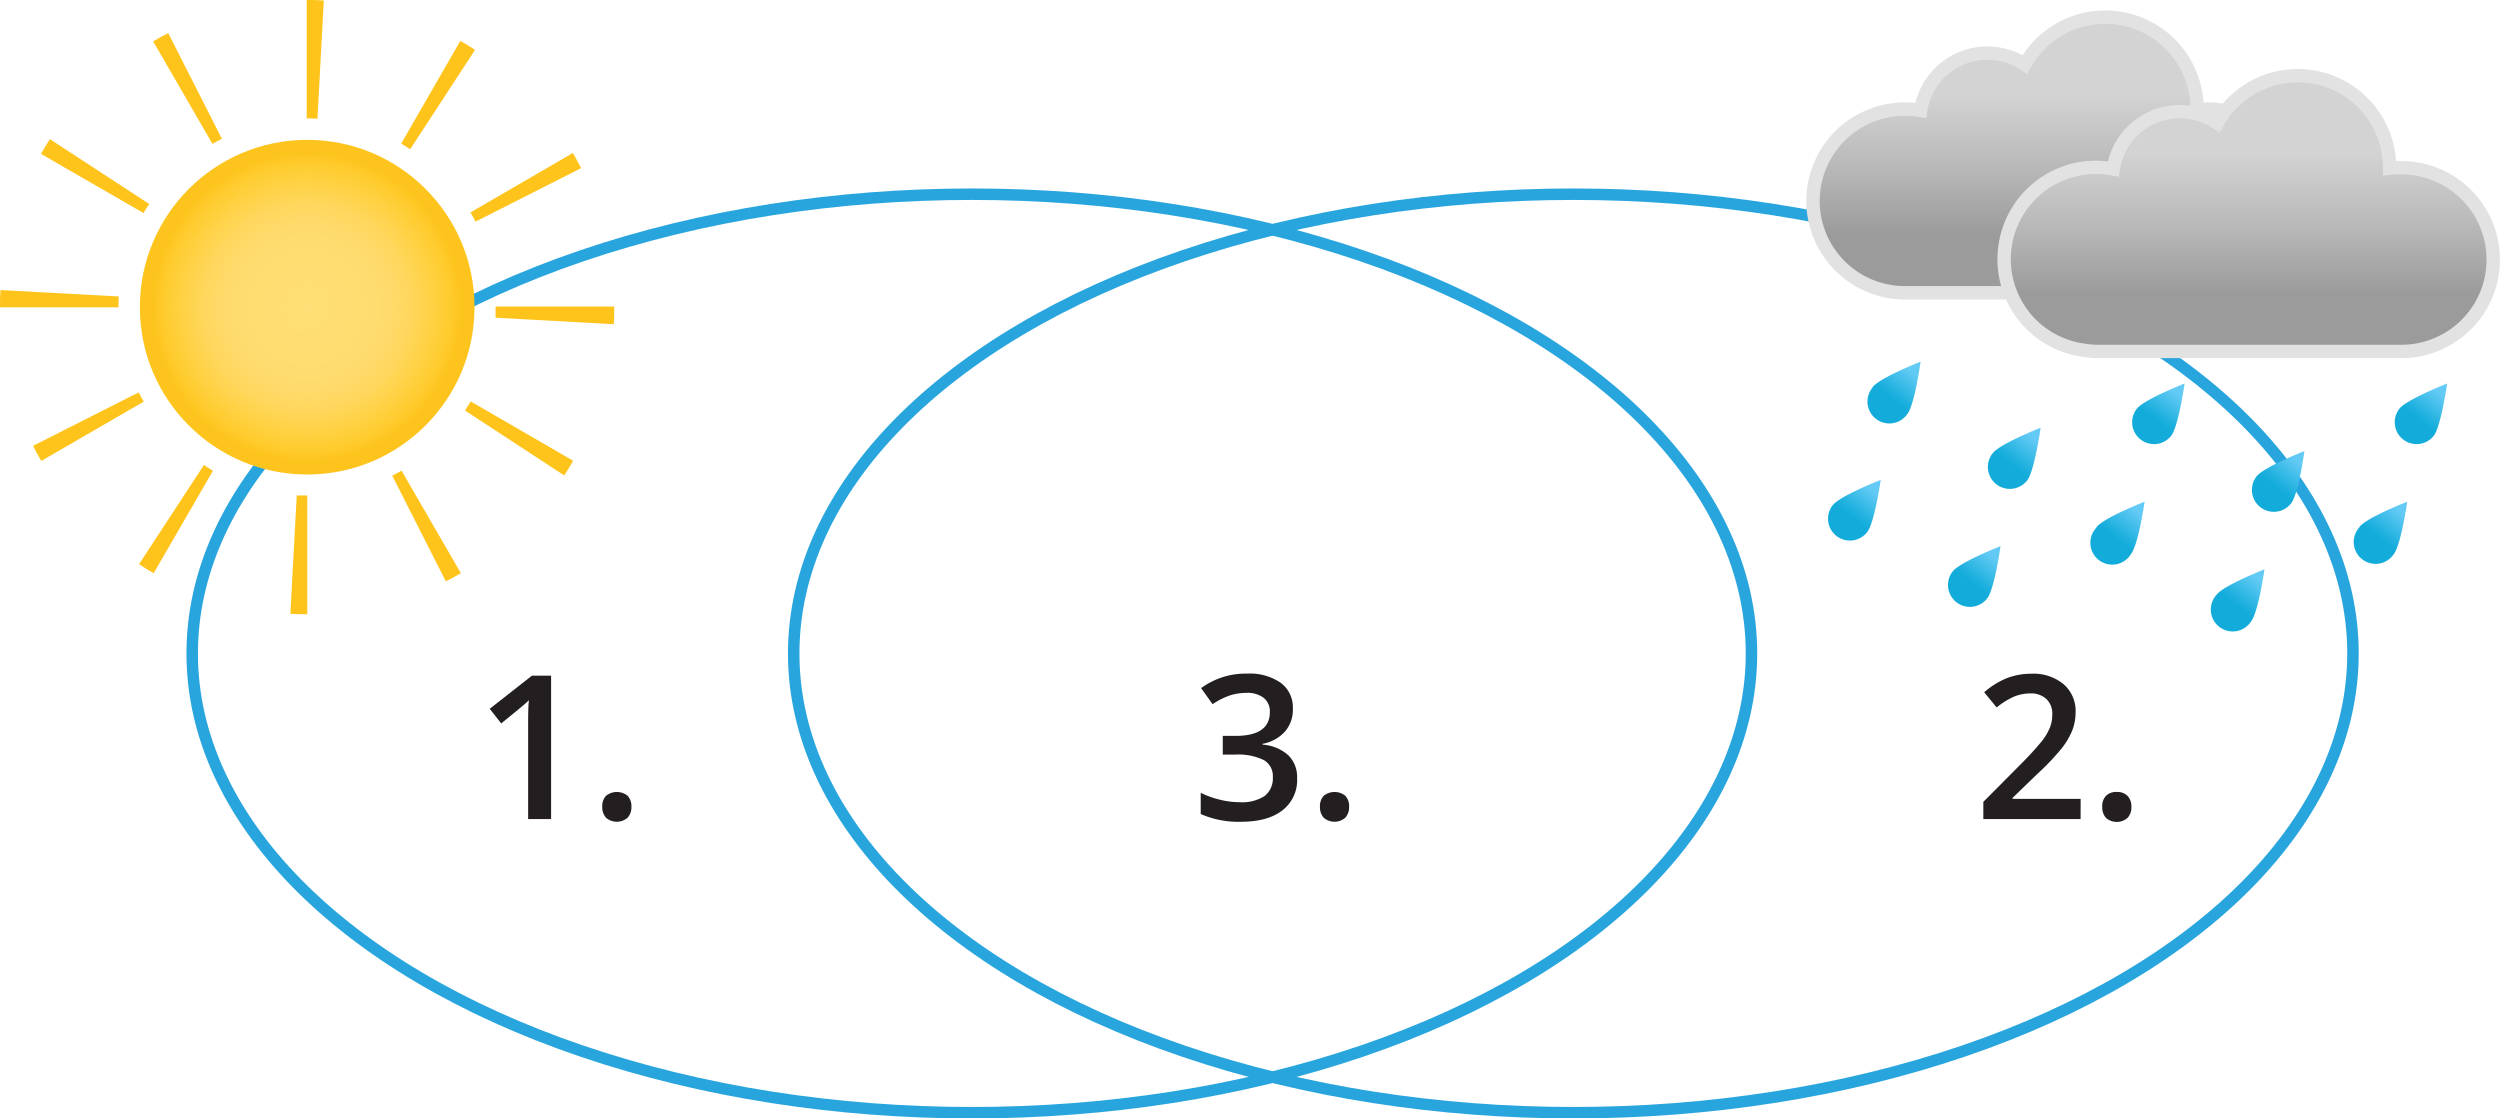 <svg xmlns="http://www.w3.org/2000/svg" xmlns:xlink="http://www.w3.org/1999/xlink" width="435.49" height="194.83" viewBox="0 0 435.49 194.83">
  <defs>
    <style>
      .cls-1 {
        fill: none;
        stroke: #29a5de;
        stroke-width: 2px;
      }

      .cls-1, .cls-5, .cls-6 {
        stroke-miterlimit: 10;
      }

      .cls-2 {
        fill: #231f20;
      }

      .cls-3 {
        fill: #fec41b;
      }

      .cls-4 {
        fill: url(#radial-gradient);
      }

      .cls-5, .cls-6 {
        stroke: #e2e2e2;
        stroke-width: 2.33px;
      }

      .cls-5 {
        fill: url(#linear-gradient);
      }

      .cls-6 {
        fill: url(#linear-gradient-2);
      }

      .cls-7 {
        fill: url(#linear-gradient-3);
      }

      .cls-8 {
        fill: url(#linear-gradient-4);
      }

      .cls-9 {
        fill: url(#linear-gradient-5);
      }

      .cls-10 {
        fill: url(#linear-gradient-6);
      }

      .cls-11 {
        fill: url(#linear-gradient-7);
      }

      .cls-12 {
        fill: url(#linear-gradient-8);
      }

      .cls-13 {
        fill: url(#linear-gradient-9);
      }

      .cls-14 {
        fill: url(#linear-gradient-10);
      }

      .cls-15 {
        fill: url(#linear-gradient-11);
      }

      .cls-16 {
        fill: url(#linear-gradient-12);
      }
    </style>
    <radialGradient id="radial-gradient" cx="53.51" cy="-101.72" r="29.15" gradientTransform="translate(0 155.23)" gradientUnits="userSpaceOnUse">
      <stop offset="0" stop-color="#ffde75"/>
      <stop offset="0.31" stop-color="#ffdd71"/>
      <stop offset="0.48" stop-color="#ffdb6d"/>
      <stop offset="0.61" stop-color="#ffd75e"/>
      <stop offset="0.73" stop-color="#ffd247"/>
      <stop offset="0.84" stop-color="#ffcd31"/>
      <stop offset="0.92" stop-color="#fec41e"/>
    </radialGradient>
    <linearGradient id="linear-gradient" x1="358.09" y1="984.3" x2="358.09" y2="936.25" gradientTransform="translate(0 -933.27)" gradientUnits="userSpaceOnUse">
      <stop offset="0.21" stop-color="#9b9b9b"/>
      <stop offset="0.45" stop-color="#b8b8b9"/>
      <stop offset="0.72" stop-color="#d3d3d3"/>
    </linearGradient>
    <linearGradient id="linear-gradient-2" x1="391.98" y1="994.47" x2="391.98" y2="946.42" xlink:href="#linear-gradient"/>
    <linearGradient id="linear-gradient-3" x1="815.17" y1="577.27" x2="815.17" y2="564.85" gradientTransform="translate(40.76 -888.6) rotate(38.13)" gradientUnits="userSpaceOnUse">
      <stop offset="0.16" stop-color="#13acda"/>
      <stop offset="0.24" stop-color="#1eb0de"/>
      <stop offset="0.63" stop-color="#62caf4"/>
    </linearGradient>
    <linearGradient id="linear-gradient-4" x1="822.34" y1="597.76" x2="822.34" y2="585.34" xlink:href="#linear-gradient-3"/>
    <linearGradient id="linear-gradient-5" x1="838.63" y1="573.4" x2="838.63" y2="560.97" xlink:href="#linear-gradient-3"/>
    <linearGradient id="linear-gradient-6" x1="845.82" y1="593.89" x2="845.82" y2="581.46" xlink:href="#linear-gradient-3"/>
    <linearGradient id="linear-gradient-7" x1="853.51" y1="551.8" x2="853.51" y2="539.37" xlink:href="#linear-gradient-3"/>
    <linearGradient id="linear-gradient-8" x1="860.69" y1="572.28" x2="860.69" y2="559.86" xlink:href="#linear-gradient-3"/>
    <linearGradient id="linear-gradient-9" x1="877.11" y1="548.1" x2="877.11" y2="535.68" xlink:href="#linear-gradient-3"/>
    <linearGradient id="linear-gradient-10" x1="884.31" y1="568.58" x2="884.31" y2="556.15" xlink:href="#linear-gradient-3"/>
    <linearGradient id="linear-gradient-11" x1="889.34" y1="523.47" x2="889.34" y2="511.04" xlink:href="#linear-gradient-3"/>
    <linearGradient id="linear-gradient-12" x1="896.52" y1="543.95" x2="896.52" y2="531.53" xlink:href="#linear-gradient-3"/>
  </defs>
  <title>Venna diagramma_1Asset 1</title>
  <g id="Layer_2" data-name="Layer 2">
    <g id="Layer_1-2" data-name="Layer 1">
      <ellipse class="cls-1" cx="169.29" cy="113.83" rx="135.81" ry="80"/>
      <ellipse class="cls-1" cx="274.07" cy="113.83" rx="135.81" ry="80"/>
      <g>
        <path class="cls-2" d="M96,142.68H92V126.55c0-1.93,0-3.45.14-4.58a13.06,13.06,0,0,1-1,.9c-.38.34-1.66,1.38-3.83,3.15l-2-2.55,7.35-5.77H96Z"/>
        <path class="cls-2" d="M104.91,140.54a2.65,2.65,0,0,1,.65-1.91,3,3,0,0,1,3.78,0,2.65,2.65,0,0,1,.65,1.88,2.72,2.72,0,0,1-.66,1.93,2.87,2.87,0,0,1-3.77,0A2.76,2.76,0,0,1,104.91,140.54Z"/>
      </g>
      <g>
        <path class="cls-2" d="M225.21,123.44a5.78,5.78,0,0,1-1.38,4,6.89,6.89,0,0,1-3.9,2.13v.14a7.49,7.49,0,0,1,4.51,1.87,5.33,5.33,0,0,1,1.51,4,6.61,6.61,0,0,1-2.55,5.57q-2.55,2-7.24,2a16.32,16.32,0,0,1-7-1.35V138.1a15.36,15.36,0,0,0,3.37,1.21,14.28,14.28,0,0,0,3.41.43,7.24,7.24,0,0,0,4.34-1.07,3.9,3.9,0,0,0,1.44-3.34,3.18,3.18,0,0,0-1.59-2.94,10.22,10.22,0,0,0-5-.94H213v-3.26h2.2q6,0,6-4.14a3,3,0,0,0-1.05-2.47,4.63,4.63,0,0,0-3.07-.88,9.28,9.28,0,0,0-2.74.41,12.63,12.63,0,0,0-3.11,1.56l-2-2.8a13.07,13.07,0,0,1,8-2.53,9.48,9.48,0,0,1,5.89,1.62A5.31,5.31,0,0,1,225.21,123.44Z"/>
        <path class="cls-2" d="M229.93,140.54a2.65,2.65,0,0,1,.65-1.91,3,3,0,0,1,3.78,0,2.65,2.65,0,0,1,.65,1.88,2.72,2.72,0,0,1-.66,1.93,2.87,2.87,0,0,1-3.77,0A2.76,2.76,0,0,1,229.93,140.54Z"/>
      </g>
      <g>
        <path class="cls-2" d="M362.43,142.68H345.49v-3l6.44-6.48a54.8,54.8,0,0,0,3.79-4.14,10.2,10.2,0,0,0,1.36-2.3,6.32,6.32,0,0,0,.42-2.31,3.54,3.54,0,0,0-1-2.66,3.91,3.91,0,0,0-2.81-1,7.55,7.55,0,0,0-2.78.53,12.86,12.86,0,0,0-3.1,1.92l-2.17-2.65a13.89,13.89,0,0,1,4.05-2.5,11.82,11.82,0,0,1,4.18-.73,8.2,8.2,0,0,1,5.59,1.82,6.13,6.13,0,0,1,2.1,4.89,8.73,8.73,0,0,1-.6,3.22,13.12,13.12,0,0,1-1.87,3.13,42.58,42.58,0,0,1-4.17,4.37l-4.34,4.2v.17h11.86Z"/>
        <path class="cls-2" d="M366.2,140.54a2.65,2.65,0,0,1,.65-1.91,2.52,2.52,0,0,1,1.88-.67,2.49,2.49,0,0,1,1.9.7,2.65,2.65,0,0,1,.65,1.88,2.72,2.72,0,0,1-.66,1.93,2.87,2.87,0,0,1-3.77,0A2.76,2.76,0,0,1,366.2,140.54Z"/>
      </g>
      <g>
        <path class="cls-3" d="M53.53,107h0c-1,0-2,0-2.95-.08l1.11-20.61c.61,0,1.23,0,1.84,0Zm24.12-5.75L68.33,82.86c.54-.28,1.09-.57,1.62-.87L80.28,99.84c-.84.5-1.75,1-2.63,1.43Zm-50.88-1.4c-.84-.5-1.72-1-2.55-1.57L35.52,81c.52.34,1,.67,1.58,1ZM98.28,82.82,81,71.51c.34-.52.66-1.05,1-1.58L99.84,80.26C99.36,81.12,98.83,82,98.28,82.82ZM7.19,80.29c-.5-.84-1-1.74-1.43-2.63l18.4-9.31c.28.54.57,1.08.88,1.61Zm99.74-23.81-20.6-1.14c0-.61,0-1.24,0-1.85V53.4H107v.08c0,1,0,2-.09,3Zm-86.3-2.94H0v-.06c0-1,0-1.95.08-2.95l20.6,1.11c0,.61-.05,1.22-.05,1.82Zm62.2-14.93c-.27-.54-.57-1.08-.87-1.61L99.79,26.65q.76,1.3,1.44,2.64ZM25,37.11,7.13,26.8c.5-.84,1-1.72,1.57-2.56L26,35.54C25.64,36.05,25.31,36.58,25,37.11ZM71.45,26c-.51-.33-1-.66-1.56-1L80.19,7.12c.87.5,1.72,1,2.56,1.57ZM37,25.05,26.68,7.21c.84-.51,1.74-1,2.63-1.44l9.34,18.4C38.1,24.45,37.56,24.74,37,25.05ZM55.3,20.68c-.59-.05-1.2-.05-1.79-.05h-.08V0h.08c1,0,1.93,0,2.9.08Z"/>
        <circle class="cls-4" cx="53.51" cy="53.51" r="29.15"/>
      </g>
      <g>
        <path class="cls-5" d="M384.53,19a15.69,15.69,0,0,0-1.81.1V19a16,16,0,0,0-30-7.76,11.74,11.74,0,0,0-18.14,8A16,16,0,1,0,331.92,51h52.61a16,16,0,0,0,0-32Z"/>
        <path class="cls-6" d="M418.07,29.19a15.7,15.7,0,0,0-1.81.11v-.11a16,16,0,0,0-30-7.75,11.72,11.72,0,0,0-18.14,8,16,16,0,1,0-5,31.59,15.15,15.15,0,0,0,2.33.19h52.61a16,16,0,1,0,.5-32Z"/>
        <path class="cls-7" d="M332.25,72.12a3.81,3.81,0,1,1-6.09-4.57l0-.06.07-.09c1.3-1.63,8.33-4.4,8.33-4.4S333.54,70.47,332.25,72.12Z"/>
        <path class="cls-8" d="M325.25,92.7a3.81,3.81,0,0,1-6.11-4.55c0-.06.09-.11.13-.16,1.3-1.65,8.34-4.39,8.34-4.39S326.55,91.06,325.25,92.7Z"/>
        <path class="cls-9" d="M353.13,83.68A3.81,3.81,0,0,1,347.08,79l.07-.08c1.3-1.65,8.32-4.41,8.32-4.41S354.42,82,353.13,83.68Z"/>
        <path class="cls-10" d="M346.15,104.26a3.81,3.81,0,0,1-6-4.72h0c1.3-1.65,8.33-4.4,8.33-4.4S347.45,102.61,346.15,104.26Z"/>
        <path class="cls-11" d="M378.2,75.93a3.81,3.81,0,0,1-6.05-4.63l.07-.09c1.3-1.65,8.32-4.4,8.32-4.4S379.5,74.28,378.2,75.93Z"/>
        <path class="cls-12" d="M371.21,96.51A3.81,3.81,0,1,1,365,92.13l.13-.18.12-.16c1.31-1.66,8.33-4.39,8.33-4.39S372.52,94.86,371.21,96.51Z"/>
        <path class="cls-13" d="M399.09,87.7a3.81,3.81,0,1,1-6-4.72c1.3-1.65,8.33-4.4,8.33-4.4S400.4,86.06,399.09,87.7Z"/>
        <path class="cls-14" d="M392.11,108.28a3.81,3.81,0,1,1-6.37-4.19c.08-.12.17-.24.26-.35l.13-.16c1.3-1.65,8.33-4.4,8.33-4.4S393.41,106.63,392.11,108.28Z"/>
        <path class="cls-15" d="M423.94,75.93a3.81,3.81,0,0,1-6.05-4.63l.06-.09c1.31-1.65,8.33-4.4,8.33-4.4S425.22,74.28,423.94,75.93Z"/>
        <path class="cls-16" d="M417,96.51a3.81,3.81,0,1,1-6-4.66h0l0-.06c1.3-1.66,8.33-4.39,8.33-4.39S418.26,94.86,417,96.51Z"/>
      </g>
    </g>
  </g>
</svg>
